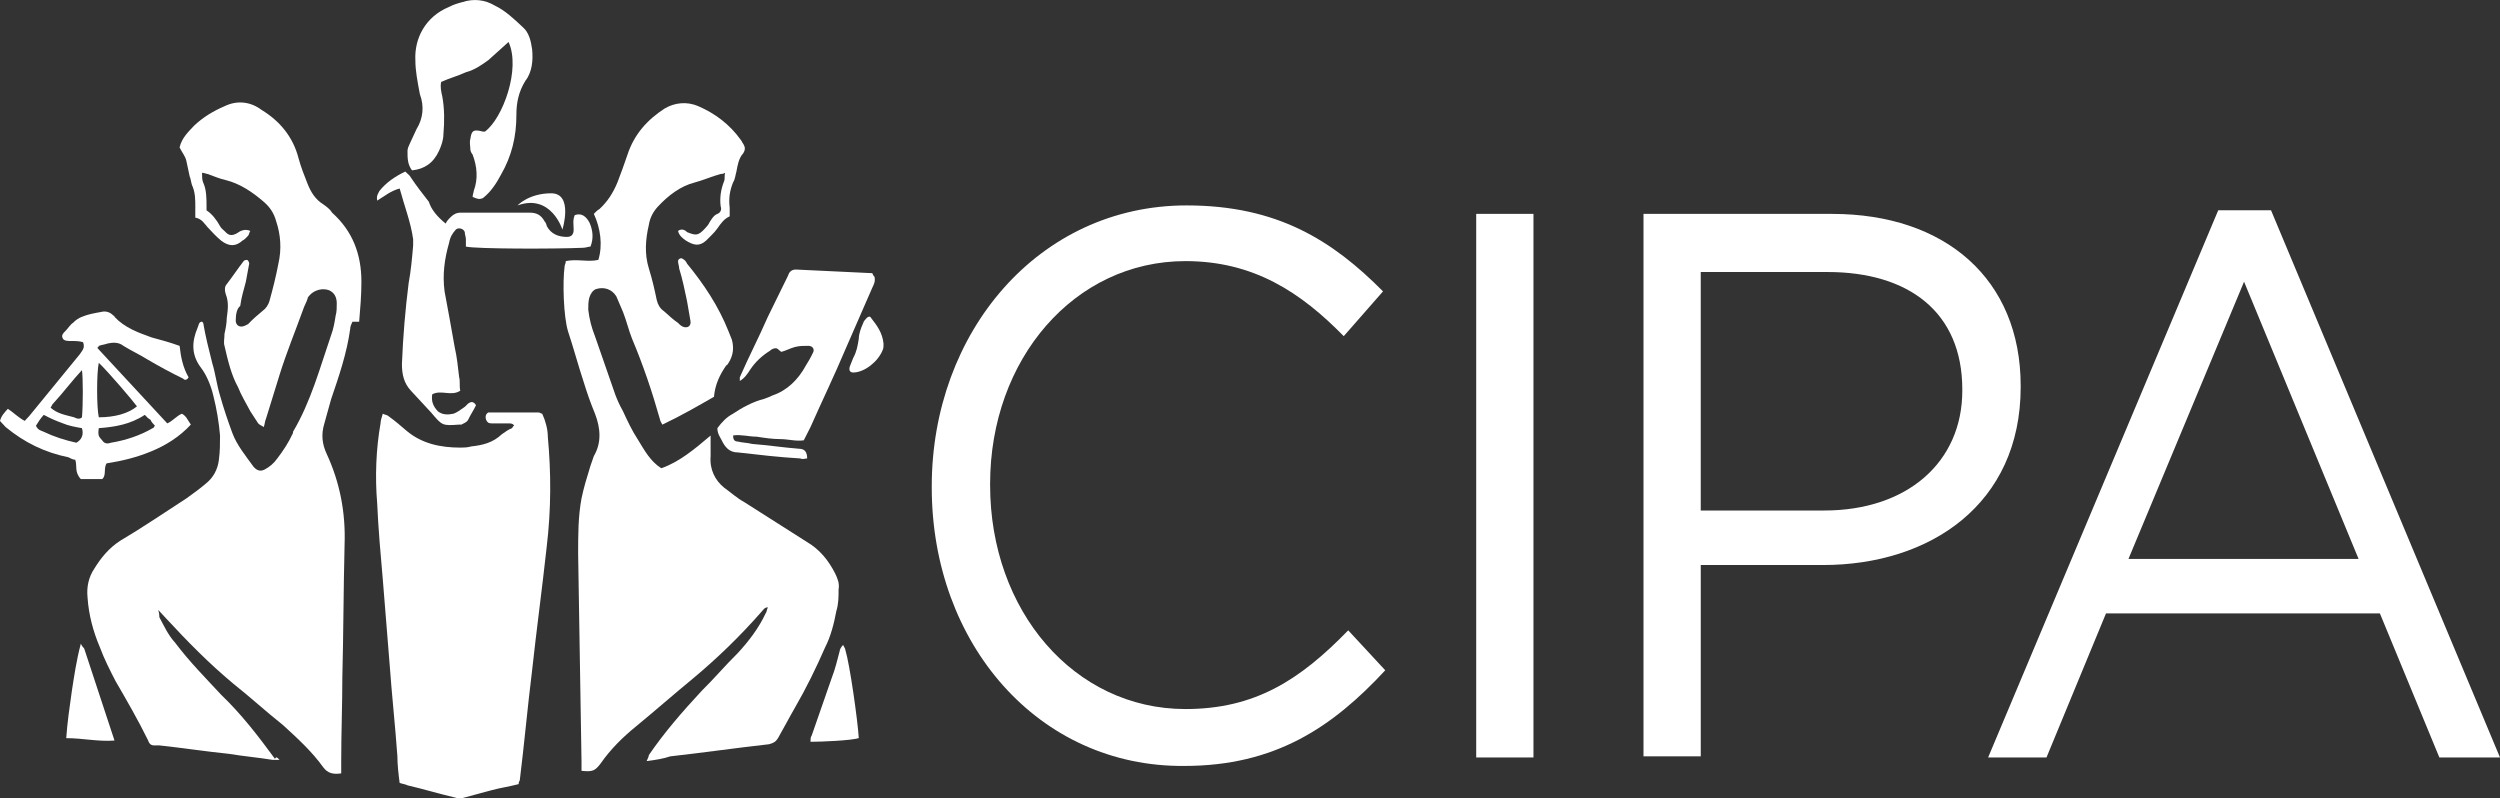 <?xml version="1.0" encoding="utf-8"?>
<!-- Generator: Adobe Illustrator 16.0.0, SVG Export Plug-In . SVG Version: 6.00 Build 0)  -->
<!DOCTYPE svg PUBLIC "-//W3C//DTD SVG 1.1//EN" "http://www.w3.org/Graphics/SVG/1.1/DTD/svg11.dtd">
<svg version="1.1" id="Layer_1" xmlns="http://www.w3.org/2000/svg" xmlns:xlink="http://www.w3.org/1999/xlink" x="0px" y="0px"
	 width="156.57px" height="50px" viewBox="0 0 156.57 50" enable-background="new 0 0 156.57 50" xml:space="preserve">
<rect x="0" y="0" width="156.57" height="50" fill="#333333" stroke="none"/>
<path fill="#FFFFFF" d="M58.354,30.532v-0.076c0-9.63,6.679-17.591,15.958-17.591c5.695,0,9.14,2.198,12.304,5.383l-2.46,2.806
	c-2.672-2.729-5.625-4.701-9.914-4.701c-6.96,0-12.233,6.142-12.233,13.951v0.075c0,7.886,5.273,14.027,12.233,14.027
	c4.359,0,7.172-1.82,10.195-4.929l2.319,2.502c-3.305,3.562-6.89,5.99-12.585,5.99C65.034,48.047,58.354,40.312,58.354,30.532z"/>
<path fill="#FFFFFF" d="M92.452,13.396h3.586V47.44h-3.586V13.396z"/>
<path fill="#FFFFFF" d="M102.928,13.396h11.811c7.102,0,11.812,4.095,11.812,10.768v0.076c0,7.354-5.694,11.146-12.373,11.146
	h-7.663v11.98h-3.586V13.396z M114.248,31.972c5.202,0,8.647-3.031,8.647-7.506V24.39c0-4.853-3.375-7.354-8.437-7.354h-7.944
	v14.937H114.248L114.248,31.972z"/>
<path fill="#FFFFFF" d="M138.924,13.168h3.305L156.57,47.44h-3.797l-3.725-9.023h-17.154l-3.727,9.023h-3.656L138.924,13.168z
	 M147.713,35.005l-7.172-17.363l-7.24,17.363H147.713z"/>
<path fill="#FFFFFF" d="M40.497,47.667c0.07-0.15,0.14-0.303,0.14-0.379c0.984-1.439,2.109-2.729,3.305-4.018
	c0.773-0.76,1.476-1.594,2.249-2.353c0.703-0.758,1.336-1.592,1.758-2.502c0.07-0.076,0.07-0.228,0.141-0.379
	c-0.211,0-0.282,0.151-0.422,0.303c-1.336,1.519-2.742,2.882-4.289,4.171c-1.195,0.985-2.32,1.973-3.515,2.957
	c-0.844,0.684-1.617,1.44-2.25,2.352c-0.351,0.455-0.492,0.531-1.195,0.455c0-0.229,0-0.455,0-0.607
	c-0.07-4.32-0.141-8.643-0.211-12.965c0-1.213,0-2.352,0.211-3.488c0.14-0.682,0.351-1.365,0.562-2.047
	c0.071-0.229,0.141-0.379,0.211-0.605c0.492-0.834,0.422-1.744,0.071-2.654c-0.282-0.684-0.493-1.289-0.704-1.973
	c-0.351-1.062-0.632-2.123-0.984-3.185c-0.281-0.91-0.351-3.108-0.211-4.094c0-0.076,0.071-0.151,0.071-0.304
	c0.703-0.151,1.406,0.076,2.038-0.076c0.282-0.909,0.141-1.971-0.281-2.881c0.071-0.076,0.211-0.228,0.352-0.303
	c0.492-0.455,0.843-0.986,1.125-1.668c0.211-0.531,0.421-1.137,0.632-1.744c0.422-1.289,1.266-2.199,2.32-2.881
	c0.633-0.379,1.407-0.455,2.11-0.15c1.054,0.455,1.968,1.137,2.671,2.123c0.07,0.076,0.07,0.151,0.141,0.228
	c0.14,0.228,0.14,0.379,0,0.606c-0.281,0.304-0.352,0.759-0.422,1.138c-0.07,0.228-0.07,0.455-0.211,0.682
	c-0.211,0.531-0.281,0.986-0.211,1.593c0,0.151,0,0.303,0,0.53c-0.351,0.152-0.562,0.455-0.773,0.759
	c-0.211,0.303-0.492,0.53-0.703,0.758c-0.422,0.379-0.774,0.303-1.266,0c-0.211-0.152-0.422-0.303-0.492-0.606
	c0.211-0.151,0.422-0.076,0.563,0.076c0.562,0.228,0.703,0.228,1.124-0.228c0.141-0.151,0.211-0.229,0.282-0.379
	c0.14-0.229,0.281-0.455,0.492-0.531c0.211-0.076,0.281-0.303,0.211-0.455c-0.071-0.531,0-1.062,0.211-1.592
	c0.07-0.151,0-0.304,0.07-0.531c-0.141,0.076-0.211,0.076-0.281,0.076c-0.563,0.151-1.055,0.379-1.617,0.53
	c-0.914,0.228-1.688,0.834-2.32,1.517c-0.282,0.304-0.493,0.684-0.563,1.138c-0.211,0.91-0.281,1.819,0,2.729
	c0.211,0.683,0.352,1.289,0.492,1.972c0.071,0.303,0.211,0.53,0.422,0.682c0.281,0.228,0.563,0.531,0.914,0.759
	c0.07,0.075,0.141,0.151,0.281,0.228c0.352,0.151,0.563-0.076,0.492-0.38c-0.07-0.379-0.14-0.834-0.21-1.213
	c-0.141-0.682-0.282-1.364-0.493-2.047c0-0.151-0.07-0.303-0.07-0.455c0-0.151,0.211-0.228,0.281-0.151
	c0.141,0.075,0.211,0.151,0.282,0.304c1.054,1.289,1.968,2.653,2.601,4.246c0.07,0.152,0.14,0.379,0.211,0.531
	c0.14,0.531,0.07,0.986-0.211,1.441c-0.07,0.075-0.07,0.15-0.141,0.15c-0.422,0.607-0.703,1.213-0.773,1.973
	c-1.055,0.605-2.109,1.213-3.234,1.743c-0.07-0.151-0.141-0.228-0.141-0.303c-0.492-1.744-1.054-3.412-1.757-5.08
	c-0.211-0.53-0.352-1.137-0.563-1.668c-0.14-0.303-0.281-0.683-0.422-0.985c-0.281-0.455-0.773-0.606-1.265-0.455
	c-0.211,0.075-0.352,0.303-0.422,0.53c-0.07,0.228-0.07,0.531-0.07,0.759c0.07,0.605,0.211,1.137,0.422,1.668
	c0.421,1.213,0.843,2.426,1.265,3.64c0.141,0.379,0.281,0.683,0.492,1.062c0.281,0.606,0.563,1.213,0.914,1.744
	c0.422,0.682,0.773,1.365,1.477,1.819c1.124-0.38,2.109-1.214,3.093-2.048c0,0.151,0,0.304,0,0.38c0,0.303,0,0.606,0,0.909
	c-0.07,0.834,0.281,1.517,0.844,1.973c0.421,0.303,0.843,0.682,1.265,0.908c1.336,0.835,2.601,1.669,3.937,2.504
	c0.774,0.453,1.336,1.137,1.758,1.971c0.14,0.303,0.281,0.605,0.211,0.986c0,0.453,0,0.908-0.141,1.363
	c-0.14,0.76-0.351,1.594-0.703,2.274c-0.562,1.289-1.195,2.578-1.898,3.791c-0.352,0.606-0.703,1.289-1.055,1.896
	c-0.14,0.228-0.281,0.304-0.562,0.379c-2.039,0.228-4.148,0.531-6.187,0.759C41.55,47.517,41.059,47.592,40.497,47.667z"/>
<path fill="#FFFFFF" d="M17.507,47.591c-0.211,0-0.282,0-0.422,0c-0.914-0.15-1.828-0.227-2.742-0.379
	c-1.477-0.15-2.953-0.379-4.359-0.529c-0.141,0-0.211,0-0.352,0c-0.141,0-0.281-0.076-0.352-0.305
	c-0.633-1.289-1.335-2.502-2.039-3.715c-0.352-0.684-0.703-1.365-0.984-2.123c-0.422-0.986-0.703-2.047-0.773-3.107
	c-0.07-0.684,0.07-1.289,0.422-1.819c0.422-0.685,0.914-1.289,1.617-1.744c1.406-0.834,2.742-1.744,4.148-2.654
	c0.422-0.303,0.844-0.606,1.195-0.909c0.492-0.38,0.773-0.91,0.844-1.518c0.07-0.531,0.07-0.984,0.07-1.516
	c-0.07-0.834-0.211-1.668-0.422-2.502c-0.141-0.606-0.422-1.289-0.773-1.744c-0.632-0.834-0.562-1.668-0.21-2.502
	c0.07-0.151,0.07-0.379,0.281-0.379l0.07,0.076c0.141,0.834,0.352,1.668,0.562,2.502c0.211,0.683,0.281,1.364,0.492,2.047
	c0.211,0.758,0.492,1.592,0.773,2.351c0.281,0.759,0.844,1.44,1.336,2.123c0.211,0.228,0.422,0.303,0.703,0.151
	c0.281-0.151,0.562-0.379,0.773-0.683c0.352-0.455,0.703-0.985,0.984-1.592v-0.076c1.125-1.896,1.688-4.019,2.391-6.065
	c0.141-0.379,0.211-0.758,0.281-1.213c0.07-0.229,0.07-0.531,0.07-0.759c0-0.379-0.141-0.683-0.492-0.834
	c-0.422-0.151-0.914,0-1.195,0.304c-0.07,0.076-0.141,0.151-0.141,0.228c-0.07,0.228-0.211,0.455-0.281,0.683
	c-0.492,1.365-1.055,2.729-1.476,4.094c-0.282,0.91-0.562,1.82-0.844,2.73c-0.07,0.151-0.07,0.303-0.141,0.53
	c-0.141-0.076-0.281-0.151-0.352-0.228c-0.141-0.228-0.352-0.531-0.492-0.758c-0.281-0.531-0.562-0.986-0.773-1.517
	c-0.422-0.759-0.633-1.668-0.844-2.578c-0.07-0.228,0-0.455,0-0.759c0.07-0.303,0.141-0.682,0.141-0.985
	c0.07-0.53,0.141-0.985-0.07-1.517c-0.07-0.229-0.07-0.455,0.07-0.606c0.352-0.455,0.703-0.985,1.055-1.44
	c0.07-0.076,0.141-0.076,0.211-0.076c0.07,0,0.141,0.152,0.141,0.229c-0.07,0.379-0.141,0.758-0.211,1.137
	c-0.141,0.531-0.281,0.986-0.352,1.518c-0.211,0.152-0.281,0.531-0.281,0.91c0,0.227,0.141,0.379,0.352,0.379
	c0.141,0,0.281-0.076,0.422-0.152c0.281-0.303,0.633-0.605,0.914-0.834c0.211-0.15,0.352-0.379,0.422-0.605
	c0.21-0.758,0.421-1.592,0.562-2.352c0.21-0.91,0.14-1.82-0.141-2.654c-0.141-0.53-0.421-0.91-0.773-1.213
	c-0.703-0.606-1.477-1.138-2.391-1.365c-0.352-0.075-0.703-0.228-1.125-0.379c-0.07,0-0.211-0.076-0.352-0.076
	c0,0.229,0,0.455,0.07,0.606c0.211,0.455,0.211,0.986,0.211,1.517c0,0.076,0,0.151,0,0.229c0.352,0.227,0.633,0.605,0.844,0.985
	c0.07,0.151,0.211,0.228,0.352,0.379c0.211,0.228,0.422,0.228,0.703,0.075c0.211-0.151,0.492-0.303,0.844-0.151
	c-0.07,0.076-0.07,0.228-0.141,0.304c-0.141,0.151-0.211,0.229-0.352,0.303c-0.422,0.379-0.844,0.379-1.336,0
	c-0.281-0.228-0.562-0.53-0.844-0.834c-0.211-0.228-0.352-0.53-0.773-0.606c0-0.303,0-0.455,0-0.683c0-0.455,0-0.909-0.211-1.364
	c-0.07-0.228-0.07-0.379-0.141-0.531c-0.07-0.303-0.141-0.683-0.211-0.985c-0.07-0.304-0.281-0.531-0.422-0.834
	c0.141-0.606,0.562-0.986,0.914-1.365c0.562-0.531,1.195-0.91,1.898-1.213c0.773-0.379,1.617-0.303,2.32,0.228
	c1.125,0.683,1.968,1.668,2.32,3.033c0.141,0.53,0.352,1.062,0.562,1.592c0.21,0.53,0.492,0.985,0.984,1.289
	c0.211,0.151,0.422,0.304,0.562,0.531c1.265,1.137,1.828,2.577,1.828,4.321c0,0.834-0.07,1.668-0.141,2.502
	c-0.141,0-0.281,0-0.422,0c-0.07,0.151-0.14,0.304-0.14,0.455c-0.211,1.518-0.703,2.957-1.195,4.398
	c-0.141,0.531-0.281,0.986-0.422,1.518c-0.211,0.682-0.141,1.289,0.141,1.896c0.844,1.819,1.195,3.715,1.125,5.687
	c-0.07,2.805-0.07,5.61-0.141,8.34c0,1.744-0.07,3.487-0.07,5.231c0,0.229,0,0.455,0,0.759c-0.492,0.075-0.844,0-1.125-0.38
	c-0.703-0.983-1.617-1.819-2.531-2.653c-1.054-0.834-2.039-1.742-3.093-2.576c-1.547-1.289-2.882-2.654-4.218-4.096
	c-0.141-0.15-0.281-0.304-0.492-0.531c0.07,0.229,0.07,0.381,0.07,0.455c0.281,0.531,0.562,1.139,0.984,1.594
	c0.914,1.213,1.898,2.197,2.882,3.26c1.266,1.213,2.32,2.578,3.375,4.02C17.295,47.364,17.367,47.44,17.507,47.591z"/>
<path fill="#FFFFFF" d="M32.481,49.108c-0.562,0.15-1.124,0.227-1.687,0.379c-0.562,0.15-1.125,0.303-1.687,0.455
	c-0.211,0.076-0.422,0.076-0.633,0c-0.984-0.229-1.969-0.531-2.953-0.758c-0.141-0.076-0.281-0.076-0.492-0.152
	c-0.07-0.531-0.141-1.137-0.141-1.668c-0.141-1.973-0.352-3.867-0.492-5.838c-0.141-1.744-0.281-3.488-0.422-5.232
	c-0.141-1.592-0.281-3.186-0.352-4.775c-0.141-1.668-0.07-3.412,0.211-5.004c0-0.152,0.07-0.38,0.141-0.606
	c0.141,0.075,0.281,0.075,0.352,0.151c0.422,0.303,0.773,0.605,1.125,0.91c0.984,0.834,2.179,1.062,3.375,1.062
	c0.211,0,0.422,0,0.703-0.076c0.703-0.076,1.335-0.228,1.898-0.758c0.211-0.151,0.422-0.304,0.633-0.38
	c0.07-0.075,0.07-0.151,0.14-0.151c-0.07-0.151-0.211-0.151-0.351-0.151c-0.352,0-0.703,0-1.055,0c-0.211,0-0.281-0.076-0.351-0.228
	c-0.071-0.228,0-0.379,0.14-0.455c0.071,0,0.141,0,0.211,0c0.984,0,1.969,0,2.953,0c0.07,0,0.141,0.076,0.211,0.076
	c0.211,0.455,0.351,0.985,0.351,1.44c0.211,2.274,0.211,4.549-0.07,6.899c-0.281,2.578-0.633,5.155-0.914,7.733
	c-0.281,2.273-0.492,4.625-0.773,6.899C32.552,48.881,32.481,48.956,32.481,49.108z"/>
<path fill="#FFFFFF" d="M27.912,14.002c0.07-0.151,0.141-0.228,0.211-0.303c0.211-0.228,0.422-0.38,0.703-0.38
	c1.477,0,2.883,0,4.359,0c0.422,0,0.703,0.152,0.914,0.531c0.07,0.076,0.141,0.229,0.141,0.303c0.281,0.531,0.773,0.684,1.265,0.684
	c0.281,0,0.422-0.152,0.422-0.455s-0.07-0.605,0.07-0.91c0.422-0.152,0.703,0.076,0.914,0.455c0.211,0.455,0.282,0.985,0.071,1.516
	c-0.141,0-0.282,0.076-0.492,0.076c-1.758,0.076-6.679,0.076-7.312-0.076c0-0.15,0-0.303,0-0.455c0-0.151-0.07-0.303-0.07-0.454
	c-0.07-0.228-0.422-0.304-0.562-0.152c-0.211,0.228-0.352,0.455-0.422,0.834c-0.281,0.985-0.422,1.972-0.281,3.033
	c0.211,1.137,0.422,2.274,0.633,3.487c0.141,0.606,0.211,1.289,0.281,1.896c0.07,0.229,0,0.531,0.07,0.834
	c-0.562,0.379-1.195-0.076-1.758,0.229c-0.07,0.455,0.07,0.758,0.352,1.062c0.281,0.228,0.632,0.228,0.984,0.152
	c0.211-0.076,0.422-0.228,0.633-0.38c0.141-0.075,0.211-0.228,0.352-0.303c0.141-0.074,0.281-0.076,0.422,0.152
	c-0.141,0.303-0.352,0.605-0.492,0.91c-0.07,0.15-0.281,0.229-0.422,0.303c-0.07,0-0.07,0-0.141,0
	c-1.055,0.076-1.055,0.076-1.758-0.758c-0.421-0.455-0.843-0.91-1.265-1.365s-0.562-0.984-0.562-1.668
	c0.07-1.744,0.211-3.412,0.422-5.08c0.141-0.758,0.211-1.517,0.281-2.351c0-0.151,0-0.228,0-0.379
	c-0.141-1.062-0.562-2.123-0.844-3.185c-0.562,0.15-0.914,0.454-1.406,0.758c-0.07-0.305,0.07-0.455,0.141-0.607
	c0.422-0.531,0.984-0.91,1.617-1.213c0.141,0.15,0.281,0.229,0.352,0.379c0.352,0.531,0.773,1.062,1.125,1.518
	C26.998,13.093,27.35,13.547,27.912,14.002z"/>
<path fill="#FFFFFF" d="M54.77,17.339c0.07,0.303-0.071,0.53-0.141,0.682c-0.563,1.289-1.125,2.578-1.687,3.867
	c-0.703,1.668-1.477,3.262-2.18,4.854c-0.14,0.303-0.281,0.531-0.422,0.834c-0.492,0.076-0.984-0.076-1.476-0.076
	c-0.492,0-0.984-0.076-1.477-0.152c-0.492,0-0.984-0.152-1.476-0.076c0,0.229,0.07,0.379,0.281,0.379
	c0.281,0.076,0.633,0.076,0.914,0.152c0.985,0.076,1.969,0.227,2.953,0.303c0.352,0,0.492,0.229,0.492,0.606
	c-0.14,0-0.281,0.076-0.422,0c-1.335-0.076-2.601-0.228-3.937-0.379c-0.422,0-0.703-0.228-0.914-0.606
	c-0.14-0.304-0.351-0.531-0.351-0.91c0.281-0.379,0.562-0.684,0.984-0.91c0.562-0.379,1.266-0.758,1.898-0.91
	c0.211-0.076,0.422-0.151,0.563-0.229c0.914-0.303,1.617-0.984,2.109-1.896c0.141-0.228,0.281-0.455,0.422-0.759
	c0.14-0.228,0-0.454-0.281-0.454c-0.282,0-0.563,0-0.844,0.075c-0.281,0.076-0.563,0.229-0.844,0.304
	c-0.14-0.076-0.211-0.228-0.351-0.228c-0.141,0-0.282,0.075-0.352,0.151c-0.492,0.304-0.914,0.683-1.265,1.213
	c-0.141,0.228-0.352,0.531-0.633,0.683c0-0.075,0-0.151,0-0.228c0.562-1.289,1.195-2.502,1.758-3.791
	c0.421-0.834,0.843-1.744,1.265-2.578c0.07-0.228,0.211-0.379,0.492-0.379c1.617,0.076,3.234,0.151,4.781,0.228
	C54.699,17.263,54.699,17.263,54.77,17.339z"/>
<path fill="#FFFFFF" d="M29.6,12.334c0-0.151,0.07-0.303,0.07-0.379c0.281-0.758,0.211-1.517-0.07-2.274
	c-0.07-0.076-0.141-0.228-0.141-0.303c0-0.229-0.07-0.455,0-0.684c0.07-0.53,0.211-0.605,0.773-0.454c0.07,0,0.07,0,0.141,0
	c1.124-0.834,2.249-3.942,1.476-5.611c-0.422,0.379-0.844,0.759-1.266,1.138c-0.421,0.303-0.843,0.606-1.406,0.758
	c-0.492,0.229-1.054,0.379-1.547,0.607c-0.07,0.303,0,0.605,0.07,0.91C27.84,6.8,27.84,7.634,27.771,8.394
	c0,0.379-0.141,0.758-0.281,1.062c-0.352,0.758-0.914,1.137-1.688,1.213c-0.281-0.379-0.281-0.758-0.281-1.213
	c0-0.151,0.07-0.304,0.141-0.455c0.141-0.303,0.281-0.606,0.422-0.91c0.422-0.683,0.492-1.44,0.211-2.198
	c-0.141-0.759-0.281-1.441-0.281-2.123c-0.07-1.365,0.633-2.73,2.109-3.336c0.281-0.151,0.562-0.229,0.843-0.304
	c0.703-0.228,1.407-0.151,2.039,0.228C31.638,0.66,32.2,1.19,32.763,1.722c0.351,0.303,0.492,0.834,0.562,1.365
	c0.071,0.684,0,1.439-0.421,1.973c-0.422,0.682-0.563,1.364-0.563,2.123c0,1.364-0.281,2.577-0.984,3.791
	c-0.281,0.531-0.633,1.062-1.125,1.44C30.021,12.485,29.952,12.485,29.6,12.334z"/>
<path fill="#FFFFFF" d="M0.493,25.603c0.352,0.229,0.633,0.531,1.055,0.758c0.141-0.15,0.211-0.228,0.281-0.303
	c1.054-1.289,2.109-2.578,3.164-3.867c0.141-0.228,0.352-0.379,0.211-0.758c-0.211-0.076-0.492-0.076-0.773-0.076
	c-0.141,0-0.422,0-0.492-0.151c-0.141-0.228,0.07-0.379,0.211-0.531c0.141-0.151,0.281-0.379,0.422-0.454
	c0.141-0.152,0.352-0.304,0.562-0.38c0.352-0.151,0.773-0.228,1.195-0.303c0.281-0.076,0.562,0,0.773,0.228c0,0,0.07,0,0.07,0.076
	c0.633,0.682,1.477,0.985,2.32,1.289c0.562,0.151,1.125,0.303,1.758,0.531c0.07,0.682,0.21,1.365,0.562,1.971
	c-0.141,0.229-0.282,0.152-0.352,0.076c-0.773-0.379-1.476-0.758-2.25-1.213c-0.492-0.303-0.984-0.531-1.477-0.834
	c-0.281-0.229-0.633-0.229-0.984-0.152c-0.211,0.076-0.352,0.076-0.562,0.152c0,0.076-0.07,0.076-0.07,0.076v0.076
	c1.476,1.592,2.882,3.108,4.359,4.701c0.352-0.152,0.562-0.455,0.914-0.606c0.282,0.151,0.352,0.379,0.562,0.682
	c-0.703,0.759-1.546,1.289-2.46,1.668c-0.914,0.38-1.828,0.607-2.812,0.759c-0.211,0.303,0,0.758-0.281,0.985
	c-0.422,0-0.914,0-1.336,0c-0.422-0.455-0.211-0.834-0.352-1.213c-0.141,0-0.281-0.076-0.422-0.151
	c-1.477-0.303-2.742-0.91-3.937-1.896c-0.07-0.076-0.211-0.228-0.352-0.38C0.07,26.058,0.282,25.831,0.493,25.603z M6.188,22.722
	c-0.141,0.606-0.141,2.805,0,3.412c0.984,0,1.828-0.227,2.39-0.682C8.367,25.147,6.82,23.329,6.188,22.722z M5.132,23.177
	C5.132,23.177,5.062,23.101,5.132,23.177C4.5,23.86,3.938,24.618,3.305,25.3c-0.07,0.076-0.07,0.152-0.141,0.229
	c0.422,0.379,0.914,0.455,1.477,0.605c0.141,0.076,0.352,0.152,0.492,0C5.204,25.376,5.204,23.632,5.132,23.177z M9.069,25.981
	c-0.914,0.606-1.898,0.759-2.882,0.834c-0.07,0.455,0,0.531,0.211,0.759c0.141,0.228,0.352,0.228,0.562,0.151
	c0.914-0.151,1.828-0.455,2.602-0.91c0.07,0,0.07-0.076,0.141-0.152c-0.141-0.15-0.211-0.227-0.281-0.379
	C9.28,26.21,9.21,26.134,9.069,25.981z M5.132,26.815c-0.422-0.075-0.844-0.151-1.195-0.303c-0.422-0.152-0.773-0.303-1.195-0.531
	c-0.211,0.229-0.351,0.455-0.492,0.683c0.141,0.303,0.351,0.303,0.492,0.379c0.633,0.304,1.336,0.531,2.039,0.683
	C5.062,27.575,5.273,27.271,5.132,26.815z"/>
<path fill="#FFFFFF" d="M53.784,46.228c-0.492,0.15-2.32,0.228-3.023,0.228c0-0.151,0-0.304,0.07-0.379
	c0.422-1.213,0.844-2.427,1.266-3.64c0.21-0.53,0.351-1.139,0.492-1.668c0-0.076,0.07-0.229,0.211-0.379
	c0.07,0.15,0.14,0.228,0.14,0.303C53.221,41.603,53.713,45.089,53.784,46.228z"/>
<path fill="#FFFFFF" d="M5.062,40.312c0.07,0.151,0.141,0.229,0.211,0.305c0.633,1.896,1.265,3.867,1.898,5.762
	c-1.054,0.076-1.968-0.15-3.023-0.15c0.07-0.985,0.211-1.973,0.352-2.957C4.642,42.36,4.782,41.374,5.062,40.312z"/>
<path fill="#FFFFFF" d="M55.332,21.661c0,0.076,0,0.15-0.07,0.303c-0.282,0.682-1.125,1.365-1.828,1.365
	c-0.211,0-0.282-0.152-0.211-0.379c0.07-0.151,0.14-0.379,0.211-0.531c0.211-0.379,0.281-0.758,0.351-1.213
	c0-0.303,0.141-0.684,0.281-0.986c0-0.076,0.141-0.228,0.211-0.303c0.071-0.076,0.211-0.15,0.281,0
	c0.352,0.455,0.704,0.91,0.774,1.592C55.332,21.509,55.332,21.509,55.332,21.661z"/>
<path fill="#FFFFFF" d="M32.411,12.865c0,0,0.703-0.759,2.109-0.759c1.406,0,0.703,2.274,0.703,2.274S34.52,12.106,32.411,12.865z"
	/>
</svg>
